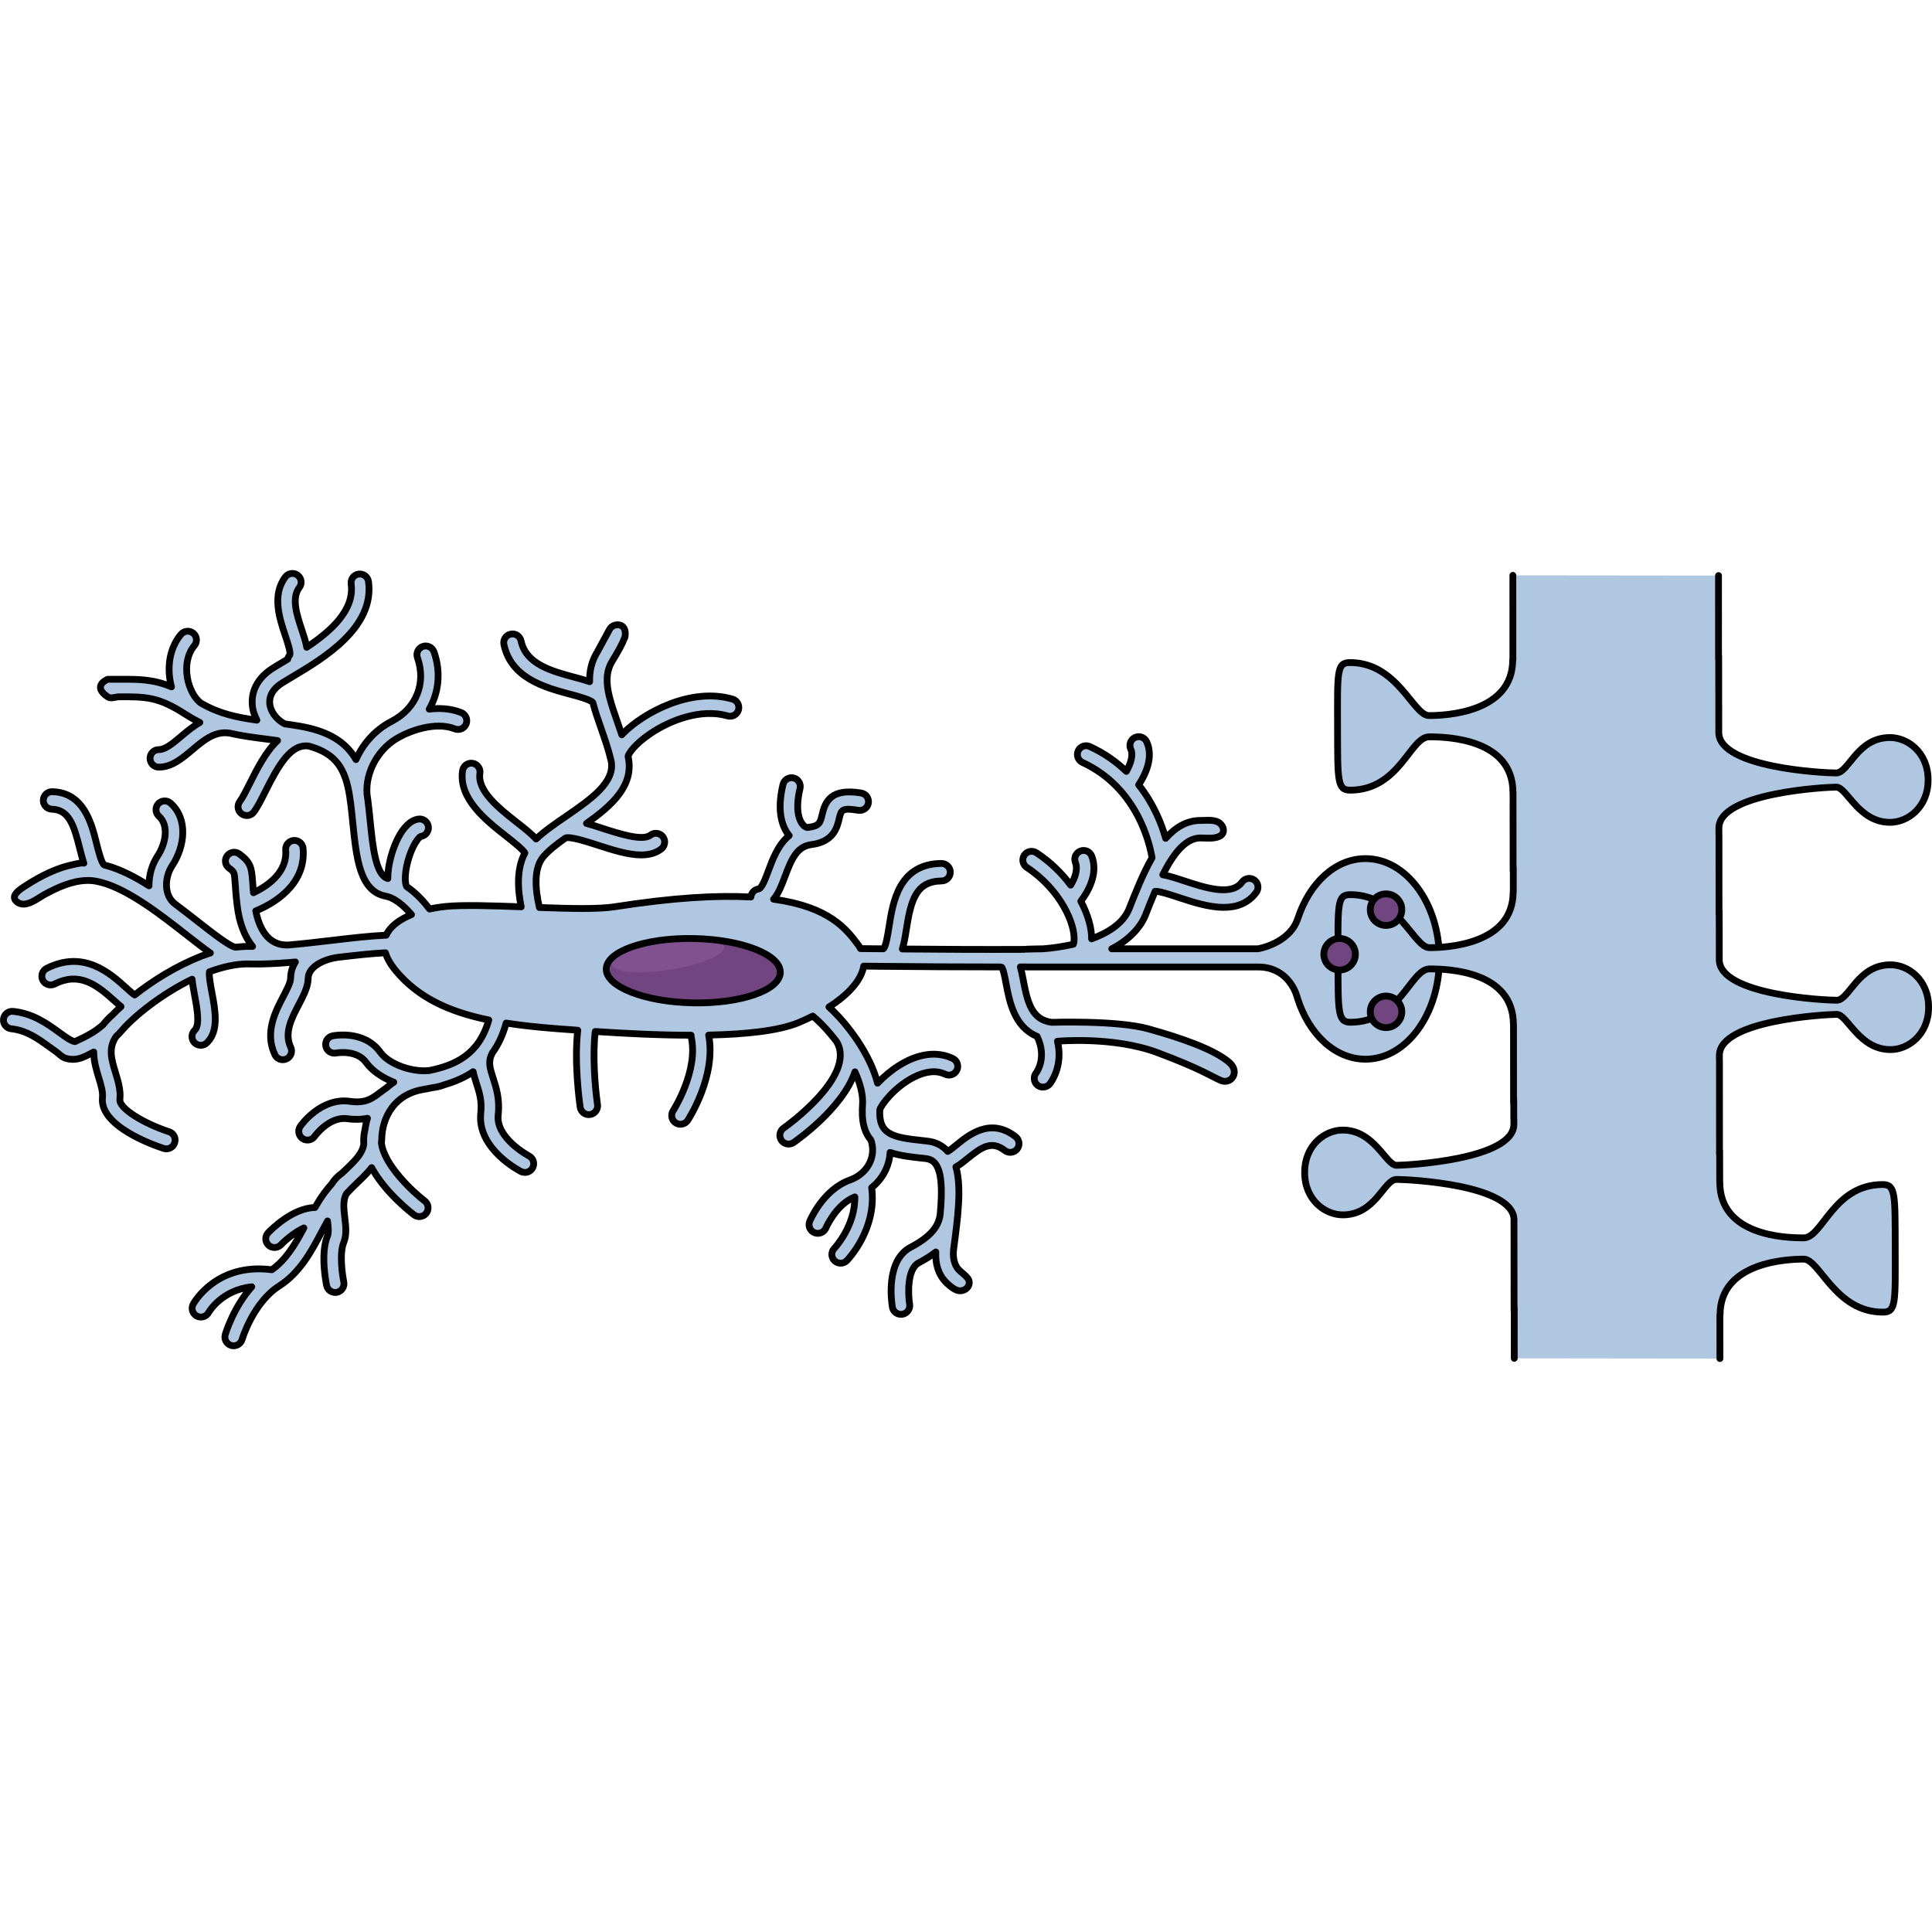 <?xml version="1.0" encoding="utf-8"?>
<!-- Created by: Science Figures, www.sciencefigures.org, Generator: Science Figures Editor -->
<svg version="1.1" id="Layer_1" xmlns="http://www.w3.org/2000/svg" xmlns:xlink="http://www.w3.org/1999/xlink" 
	 width="800px" height="800px" viewBox="0 0 284.181 116.486" enable-background="new 0 0 284.181 116.486"
	 xml:space="preserve">
<g>
	<path fill="#B0C7E1" stroke="#000000" stroke-linecap="round" stroke-linejoin="round" stroke-miterlimit="10" d="M200.85,42.446
		c-4.448,0-8.266,3.629-9.949,8.821c-0.001-0.002-0.002-0.005-0.004-0.007c-1.205,3.701-5.859,4.452-5.859,4.452h-21.508
		c2.203-1.102,4.155-2.923,4.96-4.959c0.445-1.134,0.914-2.321,1.417-3.492c0.629-0.045,2.309,0.52,3.444,0.892
		c1.992,0.656,4.383,1.448,6.583,1.464c1.883,0.017,3.622-0.534,4.855-2.206c0.419-0.579,0.298-1.385-0.279-1.81
		c-0.571-0.416-1.379-0.293-1.8,0.281c-1.558,2.129-5.436,0.852-8.553-0.172c-1.094-0.362-2.163-0.711-3.12-0.89
		c0.272-0.541,0.556-1.068,0.848-1.564c0.024-0.032,0.044-0.065,0.06-0.102c1.325-2.2,2.855-3.759,4.673-3.744
		c0.881,0.006,1.897,0.15,2.727-0.23c0.8-0.364,0.769-1.229,0.226-1.807c-0.695-0.745-2.022-0.532-2.936-0.539
		c-2.059-0.019-3.747,1.018-5.175,2.634c-0.597-2.129-1.767-5.093-3.968-7.869c0.9-1.366,2.261-4.011,1.171-6.343
		c-0.301-0.647-1.069-0.928-1.713-0.623c-0.646,0.3-0.922,1.067-0.625,1.715c0.431,0.919-0.075,2.254-0.649,3.267
		c-1.444-1.386-3.21-2.66-5.372-3.652c-0.646-0.298-1.414-0.019-1.711,0.622c-0.299,0.652-0.014,1.418,0.63,1.714
		c8.14,3.757,9.93,12.159,10.233,14.029c-0.655,1.141-1.241,2.376-1.8,3.653c-0.559,1.284-1.079,2.591-1.564,3.826
		c-0.828,2.107-3.007,3.514-5.522,4.443c0.014-1.607-0.538-3.559-1.59-5.539c0.982-1.285,2.635-4.002,1.602-6.643
		c-0.258-0.666-1.012-0.996-1.666-0.73c-0.664,0.257-0.992,1.004-0.736,1.668c0.415,1.053-0.09,2.348-0.695,3.339
		c-1.298-1.748-2.99-3.416-5.04-4.761c-0.592-0.387-1.395-0.23-1.783,0.368c-0.389,0.593-0.23,1.394,0.37,1.788
		c4.935,3.243,7.208,8.392,6.944,10.856c-0.015,0.172-0.051,0.318-0.094,0.445c-1.55,0.357-3.092,0.568-4.436,0.672
		c0,0-2.711,0.04-2.845,0.085c-5.787,0.031-12.488-0.007-17.876-0.056c0.278-0.886,0.436-1.891,0.589-2.858
		c0.673-4.292,1.398-7.109,5.194-7.153c0.71-0.005,1.283-0.589,1.274-1.303c-0.008-0.698-0.578-1.264-1.301-1.272
		c-6.261,0.069-7.134,5.645-7.713,9.325c-0.177,1.119-0.466,2.987-0.844,3.234c-1.251-0.011-2.379-0.019-3.354-0.031
		c-0.099-0.187-0.204-0.369-0.337-0.548c-1.745-2.338-4.232-5.588-12.447-6.718c0.743-0.848,1.206-2.087,1.662-3.298
		c0.995-2.682,1.804-4.457,3.893-4.734c3.293-0.402,3.805-2.555,4.107-3.847c0.29-1.237,0.384-1.607,2.802-1.198
		c0.702,0.111,1.364-0.352,1.484-1.057c0.115-0.703-0.356-1.367-1.054-1.484c-4.441-0.746-5.289,1.234-5.744,3.148
		c-0.271,1.17-0.399,1.7-1.917,1.88c-0.083,0.013-0.153,0.032-0.229,0.041c-0.081,0-0.323-0.038-0.611-0.328
		c-0.34-0.339-1.379-1.733-0.5-5.401c0.166-0.691-0.258-1.389-0.952-1.558c-0.687-0.163-1.387,0.268-1.553,0.958
		c-1.006,4.192,0.004,6.429,0.908,7.518c-1.628,1.336-2.419,3.462-3.05,5.156c-0.412,1.116-0.977,2.636-1.46,2.698
		c-0.617,0.083-1.068,0.59-1.117,1.186c-4.884-0.278-11.379,0.074-20.124,1.444c-2.273,0.356-6.515,0.261-10.984,0.097
		c-0.645-2.76-0.85-5.82,0.601-7.499c0.777-0.903,1.919-1.793,3.202-2.701c0.577-0.329,3.193,0.518,4.755,1.023
		c2.191,0.705,4.428,1.428,6.345,1.444c1.144,0.01,2.185-0.233,3.022-0.88c0.557-0.436,0.666-1.246,0.23-1.806
		c-0.438-0.563-1.249-0.666-1.809-0.231c-1.171,0.904-4.54-0.18-6.999-0.973c-0.86-0.284-1.667-0.542-2.422-0.747
		c3.643-2.576,7.097-5.566,6.111-9.876c0.075-0.374,0.93-1.732,3.276-3.327c2.947-1.998,7.48-3.735,11.366-2.61
		c0.684,0.201,1.4-0.191,1.6-0.875c0.195-0.686-0.2-1.404-0.883-1.597c-6.2-1.794-13.092,2.075-15.981,4.941
		c-0.106,0.107-0.197,0.21-0.294,0.316c-0.213-0.644-0.432-1.281-0.651-1.902c-0.451-1.284-0.856-2.468-1.14-3.577
		c-0.006-0.033-0.017-0.065-0.031-0.096c-0.49-1.996-0.541-3.722,0.431-5.305c0.719-1.157,1.398-2.338,1.855-3.497
		c0.39-2.243-1.743-2.122-2.26-1.153c-0.521,0.965-1.784,3.29-1.784,3.29c-0.889,1.436-1.195,2.915-1.154,4.418
		c-0.67-0.232-1.415-0.431-2.22-0.647c-3.352-0.9-7.144-1.917-7.868-5.347c-0.144-0.697-0.831-1.15-1.528-0.995
		c-0.695,0.145-1.139,0.827-0.994,1.522c1.053,4.982,6.063,6.324,9.722,7.31c1.218,0.321,3.038,0.816,3.359,1.23
		c0.313,1.211,0.737,2.444,1.178,3.696c0.533,1.525,1.083,3.101,1.486,4.769c0.768,3.193-2.977,5.771-6.603,8.263
		c-1.629,1.115-3.181,2.186-4.403,3.341c-0.68-0.753-1.656-1.522-2.785-2.411c-2.622-2.055-5.885-4.622-5.483-7.257
		c0.109-0.705-0.381-1.362-1.082-1.47c-0.695-0.108-1.363,0.382-1.469,1.083c-0.622,4.125,3.457,7.325,6.441,9.67
		c0.966,0.76,2.369,1.87,2.726,2.436c-1.223,2.291-1.089,5.282-0.544,7.924c-4.364-0.161-8.605-0.301-11.106-0.047
		c-0.784,0.075-1.583,0.201-2.369,0.375c-0.83-1.089-1.995-2.376-3.371-3.304c-0.216-0.31-0.376-1.599,0.148-3.635
		c0.593-2.268,1.575-3.623,1.946-3.744c0.704-0.096,1.193-0.745,1.096-1.45c-0.097-0.708-0.755-1.203-1.456-1.102
		c-2.482,0.35-4.01,4.593-4.391,7.186c-0.082,0.564-0.116,1.077-0.115,1.567c-1.788-0.545-2.202-4.583-2.598-8.501
		c-0.1-0.971-0.199-1.952-0.322-2.915c-0.041-0.322-0.088-0.638-0.135-0.946c-0.283-3.305,1.69-6.899,4.844-8.504
		c1.244-0.712,5.123-2.319,8.059-1.155c0.659,0.262,1.409-0.057,1.673-0.718c0.26-0.665-0.064-1.414-0.726-1.676
		c-1.559-0.621-3.206-0.687-4.71-0.503c1.425-2.468,1.744-5.487,0.7-8.434c-0.237-0.668-0.974-1.023-1.644-0.788
		c-0.67,0.24-1.023,0.978-0.786,1.647c1.327,3.746-0.174,7.483-3.741,9.33c-0.055,0.03-0.094,0.056-0.116,0.071
		c-2.337,1.204-4.142,3.25-5.183,5.591c-1.18-2.054-3.065-3.558-6.158-4.437c-0.083-0.038-0.176-0.064-0.314-0.088
		c-0.569-0.15-1.161-0.284-1.81-0.392c-0.77-0.127-1.505-0.243-2.207-0.338c-1.261-0.661-2.137-1.881-2.206-3.082
		c-0.063-1.139,0.582-2.16,1.86-2.95c0.44-0.274,0.93-0.563,1.464-0.884c4.538-2.697,12.13-7.215,11.215-14.006
		c-0.096-0.712-0.747-1.203-1.451-1.107c-0.706,0.091-1.198,0.741-1.102,1.452c0.518,3.829-2.967,6.935-6.533,9.313
		c-0.144-0.802-0.424-1.666-0.721-2.552C43.67,6.619,42.84,4.131,44.03,2.57c0.433-0.558,0.323-1.371-0.241-1.806
		c-0.566-0.429-1.375-0.324-1.809,0.243c-2.017,2.652-0.863,6.106-0.024,8.624c0.326,0.976,0.817,2.439,0.677,2.854
		c-0.172,0.176-0.26,0.396-0.312,0.626c-0.217,0.134-0.438,0.264-0.645,0.389c-0.545,0.329-1.058,0.626-1.501,0.911
		c-2.098,1.299-3.188,3.175-3.076,5.273c0.044,0.828,0.289,1.648,0.687,2.4c-3.023-0.42-5.508-0.952-8.16-2.468
		c-0.973-0.643-1.8-2.167-2.075-3.833c-0.299-1.832,0.079-3.53,1.038-4.658c0.464-0.544,0.394-1.361-0.148-1.822
		c-0.544-0.456-1.356-0.391-1.818,0.155c-1.447,1.714-2.036,4.164-1.615,6.742c0.055,0.335,0.128,0.663,0.213,0.982
		c-2.679-1.118-4.77-1.127-7.693-1.113c-0.526,0.003-1.081,0.002-1.678-0.003c0,0-2.415,0.948-0.022,2.58c0.5,0.343,1.173,0,1.706,0
		c3.952-0.01,5.761-0.015,9.809,2.614c0.353,0.222,0.695,0.431,1.05,0.633c0.335,0.189,0.667,0.362,1,0.527
		c-1.045,0.609-1.961,1.374-2.79,2.074c-1.178,0.993-2.288,1.925-3.237,1.918c-0.71-0.006-1.292,0.569-1.297,1.281
		c-0.004,0.711,0.567,1.294,1.279,1.302c1.894,0.013,3.426-1.28,4.914-2.527c1.724-1.456,3.357-2.82,5.517-2.479
		c1.742,0.406,3.539,0.641,5.524,0.893c0.5,0.067,1.008,0.133,1.519,0.204c-1.753,1.661-3.023,4.188-4.072,6.285
		c-0.542,1.081-1.054,2.099-1.483,2.68c-0.425,0.577-0.303,1.383,0.272,1.806c0.224,0.169,0.487,0.251,0.753,0.252
		c0.399,0.005,0.793-0.178,1.049-0.527c0.563-0.757,1.094-1.826,1.711-3.058c1.936-3.865,3.764-7.031,6.393-6.625
		c4.077,1.126,5.362,3.429,5.991,7.41c0.028,0.316,0.076,0.639,0.141,0.984c0.115,0.94,0.219,1.899,0.311,2.852
		c0.528,5.208,1.025,10.124,4.856,10.828c0.49,0.089,0.973,0.31,1.449,0.604c0.11,0.094,0.233,0.164,0.356,0.233
		c0.713,0.512,1.39,1.19,1.977,1.869c-1.726,0.708-3.131,1.71-3.716,3.03c-2.381,0.104-5.14,0.426-8.008,0.763
		c-2.109,0.246-4.245,0.503-6.333,0.676c-3.186,0.185-4.391-2.71-4.849-5.008c2.305-0.938,7.433-3.662,6.963-9.188
		c-0.058-0.713-0.679-1.243-1.391-1.177c-0.709,0.066-1.233,0.689-1.172,1.397c0.284,3.383-2.817,5.386-4.739,6.292
		c-0.056-0.614-0.094-1.133-0.121-1.559c-0.152-2.16-0.284-2.908-1.95-4.143c-0.571-0.424-1.379-0.301-1.8,0.273
		c-0.423,0.576-0.304,1.38,0.275,1.802c0.786,0.583,0.786,0.583,0.904,2.251c0.054,0.79,0.126,1.869,0.311,3.361
		c0.312,2.506,1.092,4.501,2.253,5.921c-0.101,0.001-0.213-0.003-0.315-0.004c-0.084-0.006-0.174-0.008-0.262-0.009
		c-0.558-0.003-1.126,0.038-1.7,0.101c-0.072-0.002-0.146,0.002-0.219,0.021c-0.796-0.048-3.483-2.157-5.645-3.849
		c-1.022-0.802-2.105-1.642-3.222-2.484c-1.704-1.23-1.613-3.926-0.454-5.679c1.847-2.796,2.361-6.846-0.246-9.175
		c-0.531-0.478-1.344-0.43-1.82,0.095c-0.474,0.528-0.428,1.346,0.101,1.822c1.5,1.343,1.022,4.011-0.187,5.842
		c-0.829,1.261-1.289,2.838-1.263,4.396c-2.078-1.32-4.19-2.408-6.223-2.963c-0.04-0.008-0.074-0.015-0.117-0.029
		c-0.067-0.012-0.134-0.031-0.198-0.049c-0.415-0.114-0.92-2.14-1.168-3.125c-0.745-3.012-1.88-7.557-6.526-7.678
		c-0.732-0.01-1.302,0.544-1.32,1.25c-0.018,0.715,0.544,1.303,1.253,1.326c2.499,0.064,3.244,2.307,4.091,5.717
		c0.193,0.762,0.381,1.52,0.621,2.225c-0.069-0.203-2.371,0.388-2.608,0.455c-0.882,0.248-1.742,0.589-2.579,0.969
		c-1.103,0.506-2.214,1.137-3.234,1.798c-0.725,0.469-2.699,1.592-1.33,2.536c1.238,0.853,2.913-0.576,3.965-1.149
		c1.952-1.065,4.077-2.047,6.342-2.069c0.036-0.002,0.077-0.003,0.115,0c0.482,0,0.991,0.074,1.513,0.187
		c0.142,0.05,0.288,0.086,0.435,0.111c3.984,1.058,8.801,4.824,12.47,7.703c1.392,1.088,2.539,1.98,3.519,2.671
		c-0.347,0.106-0.684,0.23-1.028,0.354c-0.091,0.017-0.181,0.042-0.273,0.08c-0.06,0.032-0.111,0.058-0.167,0.09
		c-3.586,1.398-7.024,3.568-9.668,5.649c-0.329-0.222-0.856-0.7-1.262-1.067c-2.32-2.097-6.2-5.609-11.684-2.846
		c-0.636,0.324-0.887,1.1-0.571,1.733c0.319,0.634,1.098,0.893,1.733,0.571c3.609-1.826,6.117,0.035,8.794,2.453
		c0.318,0.289,0.647,0.589,0.984,0.858c-0.455,0.415-0.879,0.819-1.237,1.198c-0.561,0.483-1.017,0.969-1.384,1.453
		c-1.234,1.122-2.625,1.793-3.883,2.38c-0.086,0.044-0.17,0.085-0.261,0.125c-0.504-0.028-1.461-0.724-2.318-1.349
		c-1.717-1.247-3.858-2.805-6.801-3.099c-0.7-0.064-1.336,0.444-1.408,1.159c-0.07,0.704,0.443,1.331,1.156,1.404
		c2.241,0.229,3.993,1.498,5.535,2.622c0.303,0.222,0.607,0.44,0.918,0.651c0.586,0.4,0.957,0.928,1.659,1.098
		c1.653,0.41,2.632-0.262,4.013-0.958c0,1.383,0.396,2.682,0.734,3.792c0.328,1.071,0.637,2.084,0.546,2.91
		c-0.452,4.183,7.417,6.964,9.001,7.481c0.132,0.041,0.261,0.065,0.392,0.063c0.545,0.005,1.057-0.341,1.23-0.892
		c0.222-0.675-0.144-1.403-0.824-1.623c-3.54-1.15-7.385-3.39-7.236-4.753c0.145-1.349-0.255-2.663-0.642-3.936
		c-0.602-1.969-1.094-3.602,0.09-5.323c0.284-0.27,0.562-0.554,0.828-0.867c1.885-2.199,5.932-5.417,10.348-7.559
		c0.065,0.763,0.219,1.574,0.37,2.383c0.346,1.84,0.82,4.351,0.011,5.121c-0.519,0.489-0.536,1.307-0.044,1.825
		c0.251,0.258,0.583,0.392,0.924,0.392c0.32,0.006,0.646-0.114,0.897-0.349c1.823-1.743,1.25-4.782,0.744-7.466
		c-0.186-0.994-0.458-2.454-0.354-2.997c1.959-0.723,3.924-1.173,5.745-1.159c0.072,0.002,0.144,0.004,0.22,0.01
		c1.819,0.045,3.79-0.05,5.872-0.225c0.273-0.018,0.542-0.043,0.807-0.069c-0.432,0.686-0.691,1.485-0.701,2.393
		c-0.003,0.617-0.552,1.659-1.077,2.667c-1.174,2.244-2.778,5.319-1.239,8.578c0.214,0.464,0.676,0.734,1.156,0.74
		c0.186,0,0.378-0.039,0.557-0.12c0.646-0.304,0.921-1.076,0.617-1.715c-0.99-2.106,0.117-4.228,1.191-6.282
		c0.697-1.344,1.363-2.605,1.373-3.847c0.016-1.698,2.291-2.853,4.533-3.116c2.464-0.288,4.817-0.553,6.836-0.651
		c0.243,0.814,0.735,1.693,1.532,2.653c3.289,3.949,7.808,6.031,13.669,7.236c-1.461,5.124-4.972,6.656-8.729,7.428
		c-2.533,0.286-5.94-0.898-7.244-2.706c-2.372-3.289-6.807-2.428-6.993-2.393c-0.701,0.144-1.152,0.822-1.005,1.523
		c0.138,0.695,0.822,1.144,1.519,1.004c0.031-0.004,3.001-0.555,4.393,1.375c0.9,1.249,2.396,2.25,4.083,2.919
		c-0.387,0.25-0.734,0.531-1.063,0.818c-0.304,0.21-0.603,0.429-0.888,0.646c-1.279,0.971-2.203,1.673-4.523,1.345
		c-4.259-0.586-7.152,3.5-7.275,3.675c-0.406,0.581-0.263,1.382,0.324,1.794c0.218,0.152,0.47,0.226,0.721,0.228
		c0.416,0.003,0.816-0.186,1.071-0.554c0.022-0.028,2.138-2.963,4.808-2.584c1.181,0.162,2.137,0.108,2.954-0.063
		c-0.18,0.592-0.305,1.19-0.386,1.78c-0.161,0.658-0.206,1.32-0.149,1.978c-0.198,1.37-1.101,2.299-2.664,3.793
		c-0.163,0.155-0.334,0.319-0.497,0.478c-0.7,0.492-1.204,1.043-1.557,1.619c-0.37,0.415-0.739,0.852-1.098,1.348
		c-0.496,0.671-0.945,1.394-1.372,2.132c-3.303,0.056-6.497,3.304-6.885,3.714c-0.49,0.516-0.465,1.326,0.049,1.817
		c0.248,0.233,0.562,0.351,0.877,0.351c0.346,0.003,0.688-0.126,0.946-0.392c0.54-0.578,1.945-1.816,3.383-2.486
		c-1.303,2.444-2.629,4.684-4.714,6.149c-8.109-1.061-11.423,4.799-11.565,5.053c-0.339,0.627-0.108,1.411,0.516,1.752
		c0.193,0.101,0.399,0.154,0.606,0.151c0.459,0.005,0.909-0.237,1.144-0.67c0.022-0.038,1.873-3.294,6.346-3.779
		c-2.702,3.036-3.841,6.828-3.9,7.03c-0.197,0.684,0.197,1.394,0.876,1.596c0.118,0.032,0.234,0.05,0.356,0.051
		c0.556,0.004,1.076-0.361,1.244-0.93c0.016-0.052,1.636-5.447,5.489-7.885c3.038-1.955,4.681-5.042,6.267-8.035
		c0.275-0.517,0.543-1.016,0.815-1.511c0.108,0.894,0.193,1.725-0.006,2.202c-1.065,2.581-0.226,6.818-0.126,7.292
		c0.13,0.606,0.656,1.018,1.25,1.022c0.093,0.003,0.184-0.006,0.276-0.025c0.695-0.149,1.141-0.825,0.997-1.526
		c-0.224-1.075-0.664-4.211-0.014-5.779c0.467-1.134,0.313-2.425,0.161-3.661c-0.183-1.506-0.262-2.623,0.234-3.52
		c0.559-0.613,1.127-1.161,1.682-1.7c0.734-0.694,1.443-1.39,2.034-2.149c1.931,3.577,5.634,6.486,6.233,6.943
		c0.233,0.18,0.5,0.257,0.771,0.261c0.393,0.004,0.78-0.168,1.032-0.506c0.435-0.564,0.327-1.369-0.239-1.801
		c-1.691-1.286-5.954-5.252-6.356-8.5c0.012-0.152,0.033-0.291,0.035-0.449c0.005-0.359,0.029-0.725,0.085-1.15
		c0.23-1.71,0.972-3.427,2.44-4.693c0.901-0.764,2.073-1.348,3.573-1.597c0.45-0.075,0.909-0.171,1.36-0.263
		c0.617-0.075,1.208-0.212,1.8-0.444c1.48-0.435,2.906-1.031,4.197-1.909c0.124,0.592,0.308,1.162,0.486,1.728
		c0.411,1.268,0.832,2.583,0.637,4.333c-0.591,5.242,5.642,8.478,5.907,8.617c0.182,0.093,0.379,0.135,0.576,0.138
		c0.469,0.006,0.928-0.249,1.155-0.704c0.327-0.63,0.076-1.404-0.564-1.733c-0.042-0.022-4.899-2.601-4.514-6.031
		c0.26-2.3-0.298-4.027-0.747-5.418c-0.525-1.622-0.75-2.459-0.127-3.675c0.859-1.183,1.562-2.627,2.04-4.41
		c2.251,0.35,4.673,0.607,7.278,0.813c1.028,0.077,2.123,0.162,3.26,0.242c-0.543,4.691,0.226,10.425,0.353,11.31
		c0.096,0.637,0.636,1.098,1.266,1.106c0.064-0.002,0.129-0.003,0.194-0.016c0.703-0.1,1.191-0.758,1.093-1.456
		c-0.423-2.964-0.719-7.465-0.335-10.761c4.453,0.298,9.406,0.546,14.1,0.546c-0.005,0.099,0.004,0.193,0.025,0.292
		c1.083,4.962-2.634,10.758-2.669,10.818c-0.389,0.597-0.222,1.398,0.375,1.783c0.211,0.136,0.454,0.208,0.69,0.21
		c0.425,0.002,0.84-0.207,1.089-0.585c0.178-0.268,4.232-6.581,3.071-12.537c5.444-0.11,10.309-0.614,13.294-1.856
		c0.707-0.297,1.375-0.612,2.022-0.937c1.097,0.903,2.354,2.232,3.511,3.771c3.025,5.077-7.684,12.628-7.795,12.701
		c-0.583,0.405-0.734,1.207-0.335,1.796c0.249,0.357,0.649,0.552,1.057,0.556c0.254,0.002,0.509-0.071,0.738-0.226
		c0.389-0.264,7.223-5.024,9.027-10.394c0.781,1.719,1.243,3.446,1.11,4.933c-0.012,0.133-0.006,0.251-0.014,0.372
		c-0.011,0.078-0.021,0.15-0.021,0.224c-0.001,0.044,0.006,0.084,0.01,0.125c-0.056,2.002,0.434,3.404,1.272,4.394
		c0.366,1.062,0.324,2.209-0.152,3.257c-0.549,1.197-1.597,2.123-2.944,2.605c-3.942,1.404-5.835,5.877-5.914,6.065
		c-0.273,0.656,0.036,1.411,0.692,1.677c0.159,0.07,0.321,0.099,0.484,0.099c0.509,0.007,0.991-0.289,1.202-0.781
		c0.016-0.037,1.497-3.487,4.257-4.575c0.062,4.306-2.978,7.525-3.016,7.564c-0.495,0.511-0.485,1.321,0.027,1.821
		c0.249,0.241,0.563,0.362,0.887,0.365c0.336,0.002,0.683-0.128,0.934-0.388c0.191-0.196,4.449-4.66,3.645-10.725
		c0.894-0.715,1.608-1.61,2.087-2.656c0.373-0.813,0.578-1.67,0.625-2.527c1.458,0.494,3.113,0.676,4.635,0.838l0.552,0.059
		c0.643,0.068,1.107,0.305,1.453,0.743c0.995,1.262,1.025,4.016,0.757,7.106c-0.104,2.086-1.417,3.64-4.385,5.211
		c-3.71,1.962-2.798,8.098-2.68,8.79c0.102,0.627,0.64,1.067,1.256,1.073c0.075,0,0.15-0.006,0.222-0.015
		c0.704-0.119,1.179-0.784,1.061-1.488c-0.214-1.279-0.429-5.146,1.339-6.081c0.797-0.415,1.681-0.941,2.514-1.591
		c-0.089,1.663,0.331,3.313,1.545,4.506c0.439,0.43,1.064,0.975,1.666,1.149c0.815,0.238,1.736-0.334,1.706-1.224
		c-0.028-0.809-1.404-1.463-1.829-2.179c-0.495-0.833-0.586-1.792-0.461-2.734c0.615-4.611,1.196-9.016,0.326-12.032
		c0.589-0.321,1.157-0.78,1.691-1.219c2.14-1.74,3.582-2.69,5.512-1.188c0.558,0.429,1.368,0.334,1.807-0.226
		c0.439-0.564,0.335-1.372-0.227-1.809c-3.687-2.864-6.835-0.305-8.717,1.222c-0.387,0.32-0.924,0.75-1.263,0.946
		c-0.762-0.865-1.77-1.39-3.015-1.521l-0.558-0.065c-4.522-0.478-6.594-0.865-6.426-4.529c0.161-0.666,2.098-3.316,4.987-4.795
		c1.785-0.91,3.346-1.06,4.641-0.443c0.639,0.306,1.407,0.026,1.717-0.613c0.304-0.644,0.03-1.407-0.613-1.713
		c-2.306-1.096-5.031-0.749-7.871,1.017c-1.087,0.672-2.23,1.613-3.189,2.62c-1.085-4.244-4.347-8.646-7.148-11.206
		c2.867-1.826,4.767-3.944,5.109-6.011c0.846,0.01,1.797,0.021,2.857,0.031c4.774,0.051,11.237,0.09,17.243,0.09
		c0.072,0.017,0.14,0.056,0.217,0.056c0.247,0.367,0.477,1.598,0.633,2.426c0.491,2.602,1.203,6.343,4.56,7.734
		c1.5,3.131-0.064,5.27-0.151,5.376c-0.435,0.552-0.344,1.359,0.205,1.805c0.24,0.188,0.519,0.277,0.798,0.28
		c0.38,0.002,0.759-0.162,1.016-0.481c0.1-0.123,2.025-2.606,1.121-6.268c0,0,8.21-0.756,14.69,1.665s7.884,3.481,9.334,4.101
		c1.524,0.652,2.851-1.236,1.286-2.619c-2.233-1.974-7.343-3.697-11.951-4.975c-4.608-1.278-14.197-0.954-14.197-0.954
		c-2.875-0.378-3.543-2.786-4.175-6.141c-0.124-0.667-0.26-1.372-0.447-2.011c0.295-0.002,0.588-0.002,0.889-0.003
		c0.02,0.001,0.036,0.011,0.056,0.011h34.015c4.092,0,5.422,3.315,5.73,4.312c0.028,0.093,0.05,0.19,0.079,0.282
		c0,0,0.001,0.006,0.001,0.006l0-0.001c1.658,5.271,5.51,8.967,10.001,8.967c6.003,0,10.87-6.605,10.87-14.752
		C211.72,49.051,206.853,42.446,200.85,42.446z"/>
	<g>
		<path fill="#714580" d="M114.78,59.192c-0.053,2.613-5.829,4.617-12.9,4.474s-12.759-2.381-12.706-4.993s5.827-4.615,12.898-4.472
			C109.143,54.345,114.833,56.58,114.78,59.192z"/>
		<path fill="#7F528F" d="M106.486,55.478c0.177,1.107-3.372,2.59-7.922,3.313c-4.553,0.722-8.385,0.406-8.56-0.701
			c-0.177-1.107,3.372-2.594,7.922-3.313C102.479,54.055,106.309,54.369,106.486,55.478z"/>
		<path fill="none" stroke="#000000" stroke-miterlimit="10" d="M114.78,59.192c-0.053,2.613-5.829,4.617-12.9,4.474
			s-12.759-2.381-12.706-4.993s5.827-4.615,12.898-4.472C109.143,54.345,114.833,56.58,114.78,59.192z"/>
	</g>
	<path id="changecolor_9_" fill="#B0C7E1" d="M222.736,115.953c0.001-1.118-0.001-3.915-0.005-7.513
		c-0.015,0.176-0.024,0.351-0.024,0.527c0.002-1.683-0.005-7.171-0.012-13.473c-0.222-5.1-15.425-5.861-17.275-5.858
		c-1.863,0.004-3.055,5.204-7.905,5.213c-2.559,0.005-5.602-2.148-5.61-6.226c-0.008-4.078,3.027-6.243,5.586-6.248
		c4.679-0.009,6.364,5.185,7.925,5.182s17.271-0.834,17.261-6.031l0.001,0.001c0-0.192,0-0.38-0.001-0.569
		c-0.003-0.081-0.01-0.161-0.01-0.242c0.001-1.338-0.002,1.768-0.008-2.878c-0.016,0.181-0.026,0.361-0.026,0.542
		c0.001-1.511-0.003-6.085-0.01-11.561l-0.013,0.013c-0.015-7.822-9.528-8.165-12.331-8.16c-2.804,0.005-4.329,7.83-11.627,7.845
		c-1.9,0.004-1.827-1.498-1.842-9.197c-0.016-8.17-0.145-9.57,1.805-9.574c7.041-0.014,9.308,7.804,11.658,7.799
		c2.349-0.005,12.315-0.386,12.299-8.208l0.02,0.02c-0.001-1.024-0.002-2.255-0.003-3.633c-0.015,0.173-0.023,0.346-0.023,0.518
		c0.001-1.511-0.003-6.085-0.01-11.561l-0.012,0.013c-0.015-7.822-9.528-8.165-12.331-8.16c-2.804,0.005-4.329,7.83-11.627,7.845
		c-1.9,0.004-1.827-1.498-1.842-9.197c-0.016-8.17-0.145-9.57,1.805-9.574c7.041-0.014,9.308,7.804,11.658,7.799
		c2.349-0.005,12.315-0.386,12.299-8.208l0.027,0.027c-0.003-3.081-0.005-11.442-0.004-12.447l30.249,0.032
		c-0.001,0.989,0.001,9.294,0.004,12.305c0.015-0.173,0.023-0.346,0.023-0.518c-0.002,1.683,0.005,5.093,0.012,11.394
		c0.222,5.1,15.425,5.862,17.274,5.858c1.863-0.004,3.055-5.204,7.905-5.213c2.559-0.005,5.602,2.148,5.61,6.226
		c0.008,4.078-3.027,6.243-5.586,6.248c-4.679,0.009-6.364-5.185-7.925-5.182c-1.561,0.003-17.271,0.834-17.261,6.031l-0.001-0.001
		c0,0.225,0.001,0.447,0.001,0.668c0.003,0.082,0.01,0.163,0.01,0.245c-0.001,1.338,0.002,7.161,0.008,11.808
		c0.016-0.181,0.026-0.361,0.026-0.542c-0.002,1.683,0.005,0.981,0.012,7.282c0.222,5.1,15.425,5.861,17.274,5.858
		c1.863-0.004,3.055-5.204,7.905-5.213c2.559-0.005,5.602,2.148,5.61,6.226c0.008,4.078-3.027,6.243-5.586,6.248
		c-4.679,0.009-6.364-5.185-7.925-5.182c-1.561,0.003-17.271,0.834-17.261,6.031l-0.001-0.001c0,0.192,0,0.38,0.001,0.568
		c0.003,0.081,0.01,0.162,0.01,0.243c-0.001,1.118,0.001,10.106,0.005,13.704c0.015-0.176,0.024-0.351,0.024-0.527
		c-0.001,1.511,0.003-0.766,0.01,4.71l0.013-0.013c0.015,7.822,9.528,8.165,12.331,8.16c2.804-0.005,4.329-7.83,11.627-7.845
		c1.9-0.004,1.827,1.498,1.842,9.197c0.016,8.17,0.145,9.57-1.805,9.574c-7.041,0.014-9.308-7.804-11.658-7.799
		c-2.349,0.005-12.315,0.386-12.299,8.208l-0.027-0.027c0.003,3.081,0.005,5.442,0.004,6.447L222.736,115.953z"/>
	<path fill="none" stroke="#000000" stroke-linecap="round" stroke-linejoin="round" stroke-miterlimit="10" d="M222.736,115.953
		c0.001-1.118-0.001-3.915-0.005-7.513c-0.015,0.176-0.024,0.351-0.024,0.527c0.002-1.683-0.005-7.171-0.012-13.473
		c-0.222-5.1-15.425-5.861-17.275-5.858c-1.863,0.004-3.055,5.204-7.905,5.213c-2.559,0.005-5.602-2.148-5.61-6.226
		c-0.008-4.078,3.027-6.243,5.586-6.248c4.679-0.009,6.364,5.185,7.925,5.182s17.271-0.834,17.261-6.031l0.001,0.001
		c0-0.192,0-0.38-0.001-0.569c-0.003-0.081-0.01-0.161-0.01-0.242c0.001-1.338-0.002,1.768-0.008-2.878
		c-0.016,0.181-0.026,0.361-0.026,0.542c0.001-1.511-0.003-6.085-0.01-11.561l-0.013,0.013c-0.015-7.822-9.528-8.165-12.331-8.16
		c-2.804,0.005-4.329,7.83-11.627,7.845c-1.9,0.004-1.827-1.498-1.842-9.197c-0.016-8.17-0.145-9.57,1.805-9.574
		c7.041-0.014,9.308,7.804,11.658,7.799c2.349-0.005,12.315-0.386,12.299-8.208l0.02,0.02c-0.001-1.024-0.002-2.255-0.003-3.633
		c-0.015,0.173-0.023,0.346-0.023,0.518c0.001-1.511-0.003-6.085-0.01-11.561l-0.012,0.013c-0.015-7.822-9.528-8.165-12.331-8.16
		c-2.804,0.005-4.329,7.83-11.627,7.845c-1.9,0.004-1.827-1.498-1.842-9.197c-0.016-8.17-0.145-9.57,1.805-9.574
		c7.041-0.014,9.308,7.804,11.658,7.799c2.349-0.005,12.315-0.386,12.299-8.208l0.027,0.027c-0.003-3.081-0.005-11.442-0.004-12.447
		"/>
	<path fill="none" stroke="#000000" stroke-linecap="round" stroke-linejoin="round" stroke-miterlimit="10" d="M252.779,0.812
		c-0.001,0.989,0.001,9.294,0.004,12.305c0.015-0.173,0.023-0.346,0.023-0.518c-0.002,1.683,0.005,5.093,0.012,11.394
		c0.222,5.1,15.425,5.862,17.274,5.858c1.863-0.004,3.055-5.204,7.905-5.213c2.559-0.005,5.602,2.148,5.61,6.226
		c0.008,4.078-3.027,6.243-5.586,6.248c-4.679,0.009-6.364-5.185-7.925-5.182c-1.561,0.003-17.271,0.834-17.261,6.031l-0.001-0.001
		c0,0.225,0.001,0.447,0.001,0.668c0.003,0.082,0.01,0.163,0.01,0.245c-0.001,1.338,0.002,7.161,0.008,11.808
		c0.016-0.181,0.026-0.361,0.026-0.542c-0.002,1.683,0.005,0.981,0.012,7.282c0.222,5.1,15.425,5.861,17.274,5.858
		c1.863-0.004,3.055-5.204,7.905-5.213c2.559-0.005,5.602,2.148,5.61,6.226c0.008,4.078-3.027,6.243-5.586,6.248
		c-4.679,0.009-6.364-5.185-7.925-5.182c-1.561,0.003-17.271,0.834-17.261,6.031l-0.001-0.001c0,0.192,0,0.38,0.001,0.568
		c0.003,0.081,0.01,0.162,0.01,0.243c-0.001,1.118,0.001,10.106,0.005,13.704c0.015-0.176,0.024-0.351,0.024-0.527
		c-0.001,1.511,0.003-0.766,0.01,4.71l0.013-0.013c0.015,7.822,9.528,8.165,12.331,8.16c2.804-0.005,4.329-7.83,11.627-7.845
		c1.9-0.004,1.827,1.498,1.842,9.197c0.016,8.17,0.145,9.57-1.805,9.574c-7.041,0.014-9.308-7.804-11.658-7.799
		c-2.349,0.005-12.315,0.386-12.299,8.208l-0.027-0.027c0.003,3.081,0.005,5.442,0.004,6.447"/>
	<circle fill="#714580" stroke="#000000" stroke-miterlimit="10" cx="203.873" cy="49.954" r="2.321"/>
	<circle fill="#714580" stroke="#000000" stroke-miterlimit="10" cx="197.046" cy="56.515" r="2.321"/>
	<circle fill="#714580" stroke="#000000" stroke-miterlimit="10" cx="203.873" cy="64.984" r="2.321"/>
</g>
</svg>